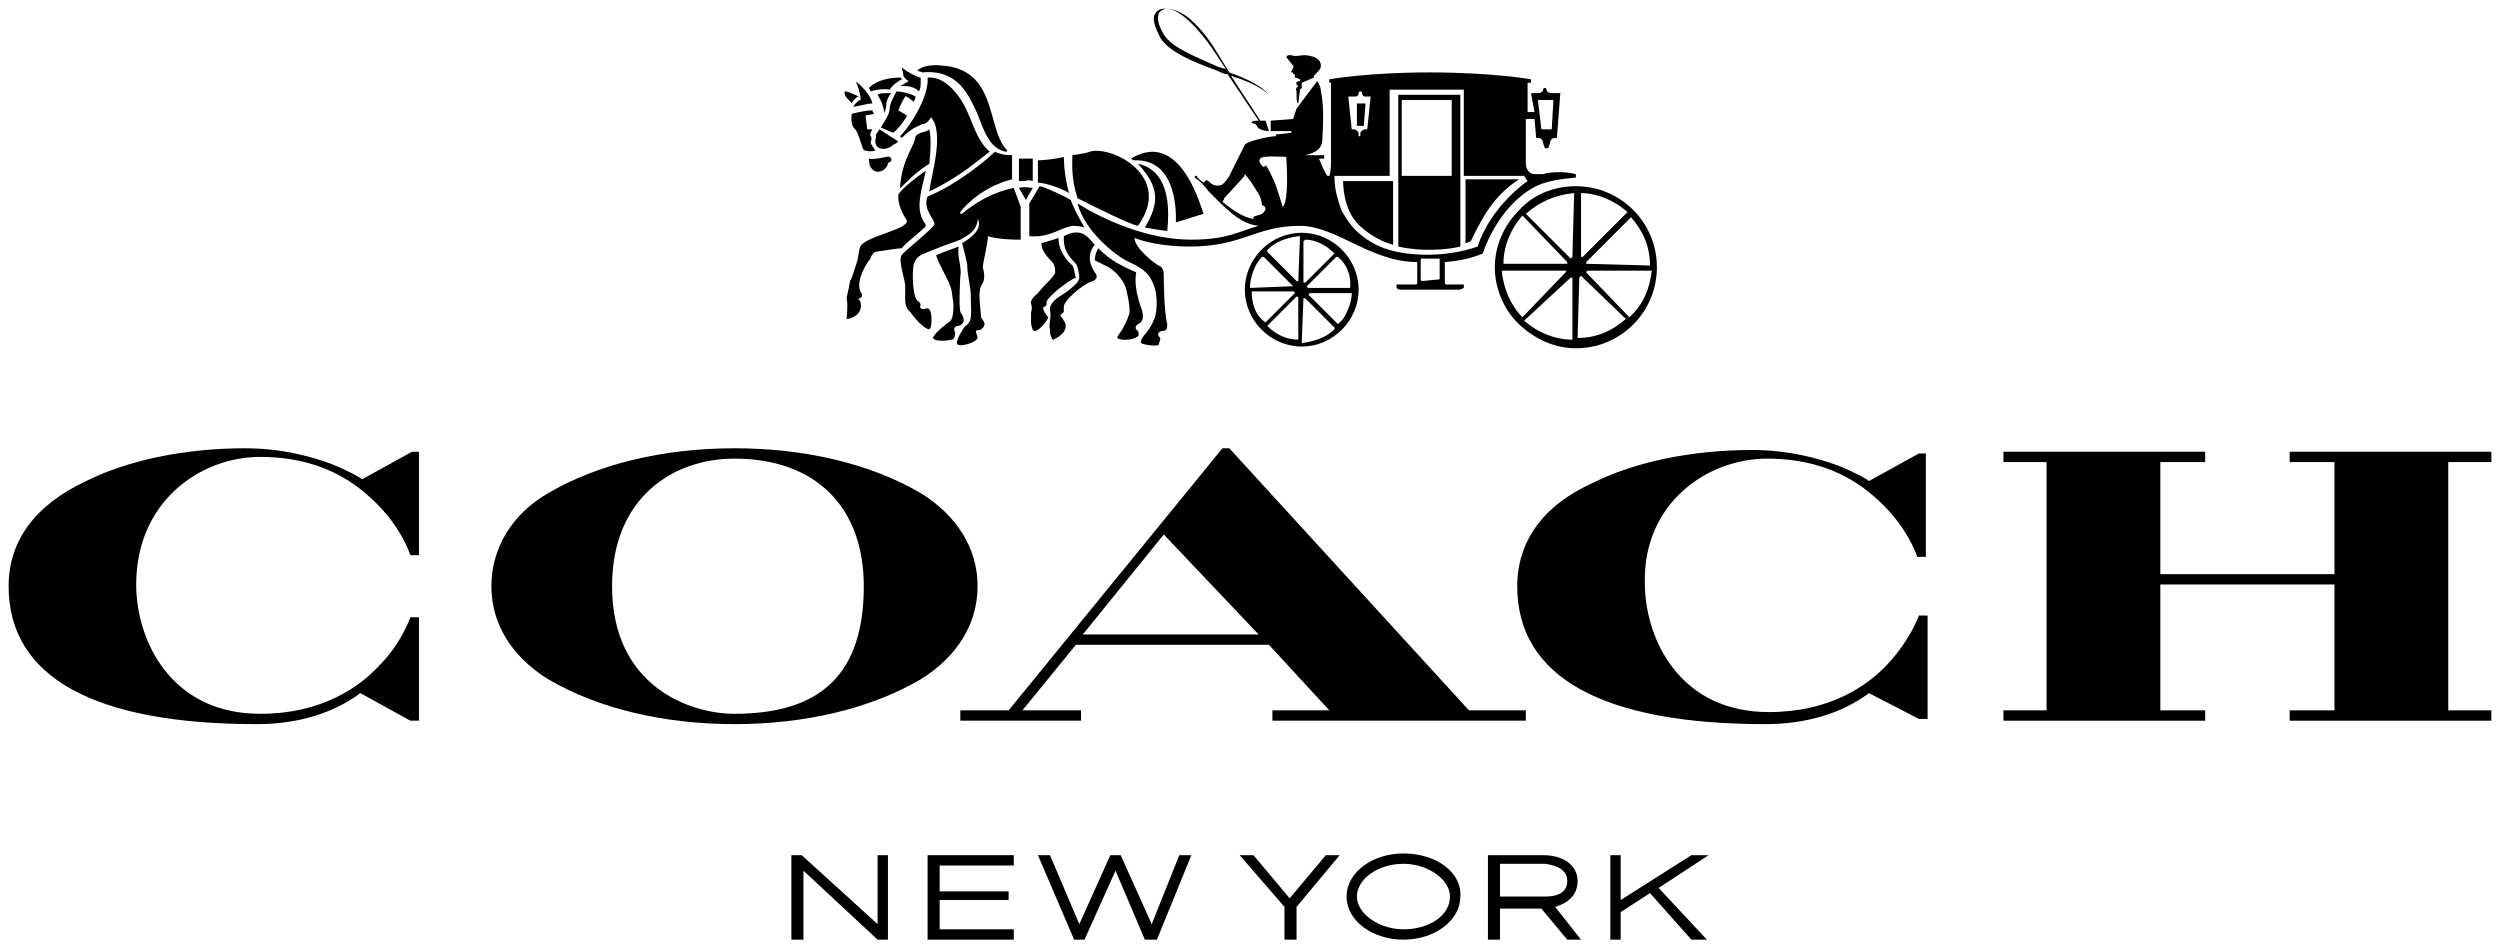 <?xml version="1.0" encoding="utf-8"?>
<!-- Generator: Adobe Illustrator 21.1.0, SVG Export Plug-In . SVG Version: 6.00 Build 0)  -->
<svg version="1.1" id="Livello_1" xmlns="http://www.w3.org/2000/svg" xmlns:xlink="http://www.w3.org/1999/xlink" x="0px" y="0px"
	 viewBox="0 0 145 54.8" style="enable-background:new 0 0 145 54.8;" xml:space="preserve">
<path d="M53.4,28.6c-2.9-1.7-6.7-2.6-10.8-2.6c-4.1,0-7.9,0.9-10.8,2.6c-2.1,1.2-3.3,3.2-3.3,5.4c0,2.2,1.2,4.1,3.3,5.4
	c2.9,1.7,6.7,2.6,10.8,2.6c4.1,0,7.9-0.9,10.8-2.6c2.1-1.3,3.3-3.2,3.3-5.4C56.7,31.8,55.5,29.9,53.4,28.6 M42.6,41.4
	c-2.6,0-7.1-1.6-7.1-7.4c0-5.1,3.5-7.4,7.1-7.4c4.7,0,7.5,2.8,7.5,7.4C50.1,39,47.7,41.4,42.6,41.4"/>
<polygon points="144.5,26.8 144.5,26.2 132.8,26.2 132.8,26.8 135.4,26.8 135.4,33.3 125.3,33.3 125.3,26.8 127.9,26.8 127.9,26.3 
	127.9,26.2 116.2,26.2 116.2,26.8 118.7,26.8 118.7,41.2 116.2,41.2 116.2,41.8 127.9,41.8 127.9,41.2 125.3,41.2 125.3,33.9 
	135.4,33.9 135.4,41.2 132.8,41.2 132.8,41.8 144.5,41.8 144.5,41.8 144.5,41.2 142,41.2 142,26.8 "/>
<path d="M71.3,26L71.3,26l-0.4,0L58.5,41.2l-2.8,0v0.6h7v-0.6l-3.4,0l3.1-3.8l11.2,0l3.5,3.8h-3.3l0,0.6h14.7v-0.6l-3.3,0L71.3,26z
	 M73,36.8l-10.2,0l4.7-5.8L73,36.8z"/>
<path d="M23.8,35.8L23.8,35.8c0,0-0.5,1.5-1.8,2.8c-1.2,1.3-3.4,2.8-6.9,2.8c-2.4,0-4.3-0.9-5.6-2.6c-1-1.3-1.6-3.1-1.6-4.9
	c0-4.8,3.7-7.4,7.2-7.4c2.4,0,4.5,0.7,6.2,2.2c1.4,1.2,2.2,2.6,2.5,3.5l0,0h0.5v-6h-0.4l-2.9,1.6c-0.1-0.1-0.8-0.5-1.8-0.9
	c-1.1-0.4-2.8-0.9-5-0.9c-3.5,0-6.8,0.7-9.2,1.9C2,29.3,0.5,31.4,0.5,34c0,5.3,5,8,14.4,8c2.3,0,4.4-0.6,6-1.8l2.9,1.6l0.5,0v-6
	L23.8,35.8z"/>
<path d="M102.5,26.6c2.4,0,4.5,0.7,6.2,2.2c1.4,1.2,2.2,2.6,2.5,3.5l0,0h0.5v-6h-0.4l-2.9,1.6c-0.1-0.1-0.8-0.5-1.8-0.9
	c-1.1-0.4-2.8-0.9-5-0.9c-3.5,0-6.8,0.7-9.2,1.9C89.5,29.3,88,31.4,88,34c0,5.3,5,8,14.4,8c2.3,0,4.4-0.6,6-1.8l2.9,1.5l0.5,0v-6
	h-0.5l0,0c0,0-0.5,1.4-1.8,2.8c-1.2,1.3-3.4,2.8-6.9,2.8c-2.4,0-4.3-0.9-5.6-2.6c-1-1.3-1.6-3.1-1.6-4.9
	C95.3,29.2,99,26.6,102.5,26.6"/>
<polygon points="99.1,49.6 98.1,49.6 94,52.2 94,49.6 93.4,49.6 93.4,54.5 94,54.5 94,52.9 95.7,51.8 98.1,54.5 99,54.5 96.2,51.5 
	"/>
<path d="M91.5,51.1c0-0.9-0.8-1.5-2-1.5h-3.2v4.9H87v-1.8h2.4l1.5,1.8h0.8l-1.5-1.9C90.5,52.5,91.5,52.2,91.5,51.1 M90.9,51.1
	c0,0.4-0.2,0.9-1.3,0.9H87v-1.9h2.6C90.4,50.2,90.9,50.5,90.9,51.1"/>
<polygon points="50.9,53.6 46.5,49.6 45.9,49.6 45.9,54.5 46.6,54.5 46.6,50.5 50.9,54.5 51.5,54.5 51.5,49.6 50.9,49.6 "/>
<polygon points="53.8,54.5 58.8,54.5 58.8,53.9 54.5,53.9 54.5,52.2 58.5,52.2 58.5,51.7 54.5,51.7 54.5,50.2 58.8,50.2 58.8,49.6 
	53.8,49.6 "/>
<polygon points="74.8,52.1 72.7,49.6 71.9,49.6 74.5,52.6 74.5,54.5 75.2,54.5 75.2,52.6 77.7,49.6 76.9,49.6 "/>
<path d="M81.4,49.5c-1.8,0-3.3,1.1-3.3,2.5s1.5,2.5,3.3,2.5c1.8,0,3.3-1.1,3.3-2.5C84.8,50.6,83.3,49.5,81.4,49.5 M81.4,53.9
	c-1.4,0-2.7-0.9-2.7-1.9s1.2-1.9,2.7-1.9c1.4,0,2.7,0.9,2.7,1.9C84.1,53.1,82.9,53.9,81.4,53.9"/>
<polygon points="66.8,53.6 65,49.6 64.4,49.6 62.6,53.6 60.9,49.6 60.2,49.6 62.3,54.5 62.9,54.5 64.7,50.5 66.4,54.5 67.1,54.5 
	69.1,49.6 68.4,49.6 "/>
<path d="M59.5,11.6l0.4-0.7c-0.1,0-0.5-0.1-0.8,0L59.5,11.6"/>
<path d="M62,11.2c-0.3-1.1-0.3-2.1-0.3-2.1c-0.3,0.1-1.2,0.2-1.5,0.2l0,1.3C60.8,10.6,61.9,11.1,62,11.2"/>
<path d="M59.9,10.5l0-1.3c-0.3,0-0.5,0-0.8,0v1.3c0,0,0.3,0,0.4,0C59.6,10.4,59.9,10.5,59.9,10.5"/>
<path d="M66,13.1c2.1-2.9-1.6-4.7-2.8-4.3c-0.2,0.1-1,0.2-1,0.2c0,0.4-0.1,1.3,0.3,2.5C63.7,12.1,65.5,13,66,13.1"/>
<path d="M63.5,14.2c-0.3-0.3-0.7-1.1-1.8-0.5c0,0.5,0,0.9,0.7,1.6c0.1,0.1,0.2,0.6,0.2,0.8c0,0.4-1,1-1.3,1.2
	c-0.5,0.4-0.4,0.7-0.4,0.7c0.1,0.4-0.1,0.8,0,1.1c0,0.2,0,0.3,0.1,0.5c0,0,0,0.1,0.1,0.1c0.2-0.1,0.8-0.4,0.7-0.9
	c0-0.1-0.3-0.5-0.3-0.5c0-0.1,0.1-0.1,0.2-0.2c0-0.1,0-0.2,0-0.3c0-0.4,1.2-1.4,1.7-1.5c0.4-0.2,0.1-0.5,0.1-0.5
	C62.9,14.9,63.4,14.3,63.5,14.2"/>
<path d="M58.8,10.9c-0.5,0.1-1.7,0.4-3,1.5c0,0-0.1,0-0.1,0s0,0,0-0.1c0,0,1-1.4,3-1.9l0-1.4c-0.5,0-0.8-0.1-1-0.2
	c-0.5,0.5-2.2,1.9-3.9,2.6c-0.3,0.7,0.4,1.3,0.4,1.6c0,0.2-1.8,1.6-1.9,1.8c-0.2,0.3,0.1,1.1,0.2,1.7c0,0,0,0.9,0,0.9
	c0,0.5,0.3,0.7,0.3,0.7c0.2,0.3,0.8,1,1.1,1c0,0,0,0,0,0c0.2-0.1,0.2-1.4-0.2-1.2h0h0c-0.3,0.1-0.4-0.1-0.3-0.2
	c0-0.1-0.1-0.2-0.1-0.2c-0.4-0.1-0.4-1.8-0.3-2.2c0.2-0.5,0.4-0.5,1.1-0.8c1-0.4,1.1-0.4,1.6-0.6c0.3-0.2,0.9-0.4,1-1.1
	c0,0,0,0,0-0.1c0,0,0,0,0,0s0.5,0.6-0.9,1.4c0.1,0.4,0.3,1.1,0.3,1.3c0,0.5,0.2,1.3,0.2,1.6c0,0.6,0.1,1.5-0.1,1.7
	c-0.1,0.2-0.3,0.2-0.4,0.5c-0.1,0.1-0.3,0.5-0.3,0.7c0,0.3,1.1,0,1.2-0.3c0-0.1-0.1-0.3-0.1-0.4c0.1-0.1,0.2,0,0.3-0.1
	c0.4-0.3,0.1-0.5,0-0.7c0-0.3-0.2-1.4,0-1.8c0.1-0.2,0.3-0.4,0.1-1.1c0-0.2,0.3-1.4,0.3-1.8c0.3,0.1,0.9,0.2,1.9,0.2
	c0-0.4,0-0.6,0-1.9L58.8,10.9z"/>
<path d="M62.2,13.1c0.2,0,0.4,0,0.7,0.1c-0.4-0.7-0.6-1.1-0.8-1.6c-0.3-0.2-1.6-0.8-1.8-0.8l-0.6,1c0,1.3,0,1.5,0,1.9
	C60.9,13.8,61.5,13.2,62.2,13.1"/>
<path d="M66.4,13.2c0.1,0,0.5,0.1,1.3,0.2C68,10.6,67,9.7,66,9.5C67.2,10.8,67.3,11.7,66.4,13.2"/>
<path d="M51.4,6.1c0-0.2,0.1-0.5,0.3-0.7c-0.4,0-0.7,0-0.8,0.1c0.1,0.2,0.3,0.4,0.4,1.1c0,0,0,0,0,0C51.3,6.4,51.4,6.4,51.4,6.1"/>
<path d="M50.5,8.3c0-0.1,0.1-0.3,0-0.4c-0.1-0.1,0.1-0.4,0.1-0.4c-0.1,0-0.2,0-0.3,0c0,0-0.1-0.8-0.1-0.8s0.5-0.1,0.5-0.1
	c0,0-0.1-0.1-0.1-0.2c-0.3,0-0.8,0.1-1.2,0.2c-0.1,0.7,0.2,0.9,0.2,0.9c0.2,0.2,0.4,1.1,0.5,1.2c0.2,0.1,0.6,0.1,0.7,0
	C50.8,8.8,50.6,8.5,50.5,8.3"/>
<path d="M53.9,7.5c-0.2,0.2-0.5,0.1-0.8,0.4c0,0.5-0.8,1.3-0.9,3c0,0.1,0.7-0.8,1.7-1.4C54,8.6,54,7.9,53.9,7.5"/>
<path d="M50.4,9.2c0,0,0,0.4,0.1,0.5c0.3,0.5,0.9,0.2,1-0.2c0-0.1,0.2-0.1,0.2-0.2c0-0.1,0-0.1-0.1-0.2C51.6,9,50.8,9.3,50.4,9.2"/>
<path d="M49.9,5.8c-0.1,0-0.4,0.3-0.4,0.4c0,0.1,0-0.1,0,0c0.1,0,0.8-0.2,1.1-0.2c-0.1-0.5-0.7-1.1-1-1.3C49.7,4.7,50,5.8,49.9,5.8"
	/>
<path d="M52.3,4.6c0,0,0-0.1-0.1-0.1c-1.3,0-1.8,0.6-1.8,0.6l0.1,0.2c0,0,0.6-0.2,1.1-0.1C51.8,4.9,52.1,4.7,52.3,4.6"/>
<path d="M53.7,13.1c0,0,0-0.1-0.1-0.2c-0.5-0.8-0.2-1.7,0.1-3c-0.3,0.2-1.4,1-1.6,1.4c0,0.3,0,0.7,0.5,1.5c0.1,0.5-2.4,0.9-2.7,1.5
	c-0.1,0.2-0.1,0.6-0.2,0.9c-0.1,0.3-0.3,1-0.4,1.1c0,0.1-0.2,1-0.2,1c0.1,0.3,0,1.2,0,1.2c0.3,0,1-0.3,0.8-1c0-0.1-0.1-0.1-0.1-0.1
	c-0.1-0.1,0.4-0.1,0.1-0.5c-0.3-0.7,0.5-1.8,0.5-1.8c0.1,0,0.1-0.4,0.4-0.5c0.1,0,1.2-0.2,1.5-0.2C52.5,14.1,53.7,13.2,53.7,13.1"/>
<path d="M62.2,15.4c-0.9-0.8-0.8-1.6-0.8-1.6c-0.3,0.1-0.6,0.2-1,0.3c0,0.6,0.6,1,0.7,1.2c0.1,0.2,0.1,0.3,0.1,0.5
	c0,0.2-0.8,0.9-1,1.2c-0.5,0.4-0.4,0.6-0.4,0.6c0.1,0.3,0,0.5,0,0.5c0,0.2,0,0.4,0,0.6c0,0.2,0.1,0.5,0.2,0.5c0.3,0,0.8-0.7,0.8-0.8
	c-0.1-0.1-0.3-0.4-0.3-0.5c0-0.1,0.1-0.1,0.2-0.2c0-0.1,0-0.2,0-0.2c0.1-0.3,1.2-1.2,1.7-1.4C62.3,15.8,62.3,15.5,62.2,15.4"/>
<path d="M54.3,14.8c0.1,0.5,0.8,1.5,0.9,2.1c0,0.1,0.1,0.6,0.1,0.8c0,0.3,0,0.9-0.3,1c-0.1,0.1-0.7,0.5-0.9,0.9
	c0.2,0.3,1.1,0.1,1.1,0.1c0.2,0,0.2-0.4,0.2-0.4c-0.2-0.4,0.2-0.4,0.2-0.4h0c0.6-0.2,0.1-0.8,0.1-0.8c-0.1-0.4,0-2.1,0-2.1
	c0.1-0.5-0.2-1.1-0.1-1.7C55.1,14.5,55,14.5,54.3,14.8"/>
<path d="M65.6,9.2c0.1,0.1,0.2,0.1,0.2,0.1c2.6-0.1,2.4,3.4,2.4,3.6l1.6-0.5C68.4,7.9,66.4,8.7,65.6,9.2"/>
<polygon points="53.8,11.4 53.8,11.4 53.8,11.4 "/>
<path d="M53.8,11.4L53.8,11.4L53.8,11.4z"/>
<path d="M66.2,17.9c-0.5-1.4-0.3-2-0.3-2.1c-0.9-0.4-1.5-0.7-2.2-1.4c0,0,0,0,0,0c0,0-0.2,0.3-0.2,0.7c0.4,0.2,0.8,0.4,0.8,0.4
	c0.8,0.5,1,1.2,1,1.2c0.3,1.2,0.2,1.5,0.2,1.5c-0.1,0.3-0.2,0.5-0.2,0.5c-0.1,0.2-0.2,0.4-0.2,0.4c-0.3,0.4-0.3,0.5-0.3,0.5
	c0.2,0.2,1,0.1,1.2-0.1c0.1-0.1,0-0.3,0-0.3C65.7,19,66,18.8,66,18.8C66.5,18.6,66.2,17.9,66.2,17.9"/>
<path d="M53.3,5.3c0.1-0.2,0.1-0.3,0.1-0.6c0-0.1,0-0.1,0-0.2c-0.1,0-0.8-0.3-1.1-0.6c0,0,0.1,0.4,0.1,0.5c0.1,0.2,0.3,0.3,0.3,0.3
	S52.4,4.9,52.2,5C52.3,5,52.9,4.9,53.3,5.3"/>
<path d="M51.8,7.7L51.8,7.7c0.3-0.2,0.8-0.9,0.8-1l-0.5-0.3c0,0,0,0,0,0c0.2-0.5,0.4-0.8,0.4-0.8c0-0.1,0.5,0.3,0.5,0.3
	c0.1-0.2,0.1-0.2,0.1-0.3c-0.3-0.2-0.9-0.3-1.1-0.3c-0.1,0.2-0.4,0.7-0.4,1c0,0.4-0.5,1-0.5,1.1L51.8,7.7z"/>
<path d="M51,7.5c0,0-0.1,0.2-0.2,0.3c0,0.1,0,0.1,0,0.2c-0.2,0.7,0.6,0.8,1,0.4c0,0,0.2-0.1,0.2-0.1c0.1-0.1,0.1-0.1,0.1-0.1L51,7.5
	z"/>
<path d="M56.6,6.4c0.2,0.4,0.5,1.5,1,2c0.4,0.4,0.8,0.4,0.8,0.4l0-0.1c-1.2-1.2-0.5-4.7-3.8-4.9c-1.1-0.1-1.4,0.3-1.4,0.3l0.3,0.1
	C55.6,4,56.2,5.6,56.6,6.4"/>
<path d="M56.2,6.7c-0.3-0.8-1.2-2.3-2.4-2.2c0.1,1-0.9,2.7-1.6,3.4L52.3,8c0.4-0.4,0.7-0.6,1.2-0.8C53.8,7.2,54,6.8,54,6.8
	c0.8,0.9,0,3.4-0.1,4.3c1.7-0.8,2.7-1.7,3.5-2.3C56.7,8.2,56.4,7.1,56.2,6.7"/>
<path d="M49.4,6c0-0.1,0.3-0.4,0.4-0.4c-0.2-0.1-0.6-0.3-0.8-0.3l0,0C48.9,5.6,49.3,5.8,49.4,6"/>
<path d="M78.2,12.1c0.2,0.5,0.5,0.9,0.9,1.2c0.5,0.4,1,0.7,1.7,0.9v-3.7h-2.9C77.9,11,78,11.6,78.2,12.1"/>
<path d="M85,10.4v3.7c0.3-0.1,0,0,0.3-0.1c0.9-1.9,1.6-2.8,2.8-3.6H85z"/>
<path d="M89.5,10.1c-0.2,0-0.4,0-0.5,0c-0.3,0-0.5-0.3-0.5-0.6c0-0.1,0-1.9,0-2.6H89l0.1,1.1h0.1c0.3,0,0.3,0.3,0.3,0.3l0.1,0.3h0.2
	l0.1-0.3c0,0,0-0.3,0.3-0.3h0.1l0.2-2.6H90c-0.3,0-0.3-0.2-0.3-0.2s0-0.1-0.1-0.1c-0.1,0-0.1,0.1-0.1,0.1s0,0.2-0.3,0.2h-0.4L89,6.5
	h-0.4c0-0.3,0-1.7,0-1.7v0h0.2c0,0,0,0,0-0.1c0-0.1,0-0.1,0-0.1c0,0-2.2-0.4-5.9-0.4c-3.6,0-5.8,0.4-5.8,0.4c0,0,0,0,0,0.1
	c0,0.1,0,0.1,0,0.1h0.1v4.5c0,0,0,0.7-0.1,0.9c0,0-0.1,0-0.1,0c-0.1,0-0.5-1-0.5-1h0.3c0,0,0,0,0-0.1c0-0.1,0-0.1,0-0.1h-1.1
	c0.9-0.2,1-0.6,1-1c0.1-1.8,0-2.2-0.1-2.8c0-0.2-0.2-0.5-0.2-0.5l-1.2,1.6L75,6.9L73.7,7l0,0.6l1.2,0l0,0.1c0,0-0.8,0.1-0.9,0.1
	c0,0,0,0.1,0,0.1c-0.4,0-1.7,0.3-1.8,0.5C72,8.8,71.5,9.8,71.4,10c-0.1,0.3-0.4,0.6-0.5,0.7c-0.2,0.1-0.5,0.1-0.7-0.1
	c-0.1-0.1-0.2-0.2-0.3-0.1c0,0-0.1,0.1-0.1,0.1c-0.1-0.1-0.3-0.2-0.4-0.4c0,0,0,0-0.1,0c0,0,0,0.1,0,0.1c0.3,0.2,0.6,0.5,0.8,0.8
	C71,12,71.9,13,73,13.1c-1.1,0.3-1.8,0.8-3.9,0.8c-2.5,0-5-1.1-6.6-2.1c0.4,1.6,2.2,3,2.8,3.3c0.8,0.4,1.3,0.6,1.6,1.4
	c0.3,0.7,0.2,1.8,0,2.1c-0.1,0.3-0.4,0.7-0.5,0.8c-0.1,0.1-0.3,0.4-0.2,0.5c0.1,0.1,0.9,0.2,1,0.1c0,0,0.1-0.3,0.1-0.4
	c0,0-0.1-0.1-0.1-0.1c-0.1-0.2,0.1-0.3,0.2-0.3c0.3,0,0.3-0.2,0.3-0.4c-0.2-0.8-0.2-2.7-0.2-2.7c0-0.3,0-0.6-0.3-0.7
	c-0.2-0.1-1.4-1-1.4-1.6c0.5,0.2,1.6,0.5,3.2,0.5c3.1,0,3.8-1.2,6.4-1.2c2.1,0,4.1,2.1,6.8,2.1l0,1.2c0,0,0,0.1-0.1,0.1H81
	c0,0,0,0,0,0.1c0,0,0,0.1,0,0.1s0.1,0.1,0.2,0.1h3.5c0,0,0.2-0.1,0.2-0.1s0,0,0-0.1c0,0,0-0.1,0-0.1h-1c0,0-0.1,0-0.1-0.1v0l0-1.2
	c1.4-0.1,2.2-0.5,2.2-0.5c0,0,0.8-2.6,2.9-3.8c0.7-0.4,1.5-0.5,2.5-0.6c0,0,0,0,0-0.1c0-0.1,0-0.1,0-0.1C90.7,9.9,89.7,10,89.5,10.1
	 M73.3,12.3c-0.1,0.2-0.6,0.2-0.6,0.3c0,0.1,0,0.1,0,0.1c-0.6-0.1-1.2-0.5-1.8-1c0,0,0.1-0.1,0.1-0.2c0.2-0.2,1-1.1,1.1-1.2
	c0,0,0.1-0.1,0.1-0.2c0.2,0.2,0.6,0.8,0.7,1c0.2,0.2,0.3,0.7,0.3,0.8C73.5,12,73.4,12.2,73.3,12.3 M74.4,12L74.4,12
	c-0.1-0.3-0.4-1.3-0.5-1.5c-0.1-0.2-0.4-0.9-0.5-0.9c0,0-0.1,0.1-0.1,0.1s-0.4-0.3-0.2-0.5c0.1-0.2,1.3-0.1,1.5-0.1
	C74.6,9.1,74.8,11.6,74.4,12 M89.2,5.8h0.9l-0.1,1.7h-0.6L89.2,5.8z M78.6,5.6c0.2,0,0.2-0.2,0.2-0.2s0-0.1,0.1-0.1
	c0.1,0,0.1,0.1,0.1,0.1s0,0.2,0.2,0.2l0.3,0l-0.2,1.9h-0.1c-0.2,0-0.3,0.2-0.3,0.2l0,0.2h-0.1l0-0.2c0,0-0.1-0.2-0.3-0.2h-0.1
	l-0.2-1.9H78.6z M83.5,16.2C83.5,16.2,83.5,16.3,83.5,16.2l-1,0.1c0,0-0.1,0-0.1-0.1c0,0,0,0,0,0l0-1.2c0.2,0,0.9,0,1.1,0L83.5,16.2
	z M85.7,14.3L85.7,14.3c-2,0.7-4.1,0.5-5.1,0.2c-0.7-0.2-1.2-0.5-1.7-0.9c-0.5-0.4-0.8-0.9-1.1-1.4c-0.2-0.6-0.4-1.2-0.4-1.9l0-0.1
	h3.2l0-5l4.3,0v5l3.5,0l0.2,0.3C88.6,10.5,86.5,11.9,85.7,14.3"/>
<path d="M81.1,5.5v8.8c1.3,0.3,2.8,0.2,3.6,0c0-1.9,0-8.8,0-8.8L81.1,5.5z M84.3,10.2c0,0-0.5,0-1.5,0c-0.9,0-1.5,0-1.5,0V5.8l2.9,0
	V10.2z"/>
<polygon points="79.1,7.3 79.2,6 78.7,6 78.7,7.3 "/>
<path d="M91.4,10.8C91.4,10.8,91.4,10.8,91.4,10.8L91.4,10.8c-1.3,0-2.5,0.5-3.3,1.4c-0.9,0.9-1.4,2.1-1.4,3.3
	c0,1.2,0.5,2.4,1.3,3.2c0.1,0.1,0.1,0.1,0.2,0.2c0.9,0.8,2,1.3,3.2,1.3c2.6,0,4.7-2.1,4.7-4.7C96.1,12.9,94,10.8,91.4,10.8
	 M94.4,12.3C94.4,12.3,94.4,12.4,94.4,12.3l-2.6,2.6l0,0l0,0l0,0c0,0,0,0-0.1,0l0,0l0,0l0,0l0,0c0,0,0,0,0,0l0,0l0,0c0,0,0,0,0,0
	l0,0l0-3.7c0,0,0,0,0,0C92.6,11.2,93.6,11.6,94.4,12.3L94.4,12.3L94.4,12.3z M91.6,16.1L91.6,16.1L91.6,16.1
	C91.6,16.1,91.6,16.1,91.6,16.1L91.6,16.1C91.6,16.1,91.6,16.1,91.6,16.1L91.6,16.1C91.6,16.1,91.6,16.1,91.6,16.1L91.6,16.1
	C91.6,16.1,91.6,16.1,91.6,16.1L91.6,16.1C91.6,16.1,91.6,16.1,91.6,16.1L91.6,16.1C91.7,16.1,91.7,16.1,91.6,16.1
	C91.7,16,91.7,16,91.6,16.1L91.6,16.1C91.7,16.1,91.7,16.1,91.6,16.1c0.1-0.1,0.1-0.1,0.1-0.1c0,0,0,0,0,0l0,0l2.6,2.5c0,0,0,0,0,0
	c-0.8,0.7-1.7,1.1-2.8,1.1c0,0,0,0,0,0L91.6,16.1z M94.5,18.4L92,15.8l0,0l0,0l0,0c0,0,0,0,0,0v0c0,0,0-0.1,0.1-0.1l3.7,0l0,0
	C95.7,16.7,95.3,17.7,94.5,18.4C94.5,18.4,94.5,18.4,94.5,18.4 M92,15.3L92,15.3L92,15.3C92,15.3,92,15.3,92,15.3
	C92,15.2,92,15.2,92,15.2l2.6-2.6c0,0,0,0,0,0c0.7,0.8,1.1,1.7,1.1,2.8c0,0,0,0,0,0L92,15.3z M91.1,16.1L91.1,16.1L91.1,16.1
	C91.1,16.1,91.1,16.1,91.1,16.1C91.1,16.1,91.1,16.1,91.1,16.1L91.1,16.1C91.1,16.1,91.1,16,91.1,16.1L91.1,16.1L91.1,16.1
	C91.2,16,91.2,16,91.1,16.1C91.2,16,91.2,16,91.1,16.1c0.1,0,0.1,0,0.1,0l0,3.6c0,0,0,0,0,0c-1,0-2-0.4-2.8-1.1c0,0,0,0,0,0
	L91.1,16.1z M91.2,14.9L91.2,14.9C91.2,14.9,91.2,14.9,91.2,14.9L91.2,14.9C91.2,14.9,91.2,14.9,91.2,14.9L91.2,14.9
	c-0.1,0.1-0.1,0.1-0.1,0.1c0,0,0,0,0,0l0,0h0l-2.6-2.6c0,0,0,0,0,0c0.8-0.7,1.7-1.1,2.8-1.2c0,0,0,0,0,0L91.2,14.9z M90.8,15.8
	l-2.5,2.6c0,0,0,0,0,0h0c-0.7-0.7-1.1-1.7-1.2-2.7h0l0,0c0,0,0,0,0,0l3.7,0h0C90.8,15.7,90.9,15.7,90.8,15.8
	C90.9,15.8,90.9,15.8,90.8,15.8L90.8,15.8C90.9,15.8,90.9,15.8,90.8,15.8L90.8,15.8z M90.9,15.2C90.9,15.2,90.9,15.2,90.9,15.2
	L90.9,15.2L90.9,15.2C90.9,15.2,90.9,15.3,90.9,15.2L90.9,15.2C90.9,15.3,90.9,15.3,90.9,15.2L90.9,15.2L90.9,15.2
	c0,0.1,0,0.1,0,0.1l0,0c0,0,0,0,0,0c0,0,0,0,0,0l0,0l-3.7,0c0,0,0,0,0,0l0,0c0-1,0.4-2,1.1-2.8c0,0,0,0,0,0L90.9,15.2L90.9,15.2
	L90.9,15.2L90.9,15.2z"/>
<path d="M73.6,5.5c-0.4-0.5-1.2-0.9-2.3-1.3l-0.8-1.3c0,0,0,0,0,0c-0.5-0.8-1-1.4-1.6-1.9c-0.4-0.3-0.9-0.5-1.3-0.5c0,0,0,0,0,0
	c-0.3,0-0.5,0.1-0.6,0.3c-0.2,0.3,0,0.8,0.3,1.4c0.5,0.8,1.9,1.4,3.3,1.9c0.2,0.1,0.4,0.2,0.6,0.2L73,7c-0.2,0-0.4,0-0.4,0.1
	c0,0.1,0.2,0,0.3,0.2c0.1,0.3,0.7,0.3,0.7,0.3L73.4,7c0,0-0.1,0-0.3,0l-1.7-2.6C72.4,4.7,73.2,5.1,73.6,5.5
	C73.6,5.5,73.6,5.5,73.6,5.5C73.6,5.5,73.6,5.5,73.6,5.5C73.6,5.5,73.6,5.5,73.6,5.5 M70.7,3.9C69.4,3.3,68,2.8,67.5,2
	c-0.3-0.5-0.4-0.9-0.3-1.2c0.1-0.2,0.2-0.2,0.4-0.3h0c0.9,0,2,1.3,2.7,2.3c0,0,0,0,0,0l0,0L71.1,4C71,4,70.8,3.9,70.7,3.9"/>
<path d="M75.3,6l0.1-0.8l0.1-0.1l0-0.3l0.7-0.3c0-0.1,0-0.1,0.1-0.2c0.1-0.1,0.3-0.3,0.3-0.4c0.1-0.5-0.5-0.7-1-0.7
	c-0.1,0-0.5,0.1-0.7,0c-0.1,0-0.2,0-0.2,0l-0.1,0.1c0,0,0.3,0.4,0.4,0.5c0.1,0.1-0.2,0.4-0.1,0.4c0,0,0.1,0,0.1,0c0,0,0,0.1,0,0.1
	c0,0,0,0,0.1,0c0,0,0,0.2,0,0.2c0.1,0,0.3,0.1,0.3,0.1c0,0,0,0,0,0.1c0,0-0.3,0-0.2,0.2c0.1,0.1,0.1,0.1,0.1,0.1
	c0,0-0.2,0.1-0.1,0.3C75.2,5.7,75.2,6,75.3,6L75.3,6z"/>
<path d="M75.5,13.5c-1.8,0-3.3,1.5-3.3,3.3c0,1.8,1.5,3.3,3.3,3.3c1.8,0,3.3-1.5,3.3-3.3C78.8,15,77.3,13.5,75.5,13.5 M77.4,14.7
	l-1.7,1.7l0,0l0,0c0,0,0,0-0.1,0l0,0l0,0l0,0l0,0l0,0l0,0c0,0,0,0,0,0l0-2.4c0,0,0,0,0.1-0.1C76.3,13.9,76.9,14.2,77.4,14.7
	C77.4,14.7,77.4,14.7,77.4,14.7 M75.6,17.3L75.6,17.3L75.6,17.3C75.6,17.3,75.6,17.3,75.6,17.3L75.6,17.3
	C75.6,17.3,75.6,17.3,75.6,17.3L75.6,17.3C75.6,17.3,75.6,17.3,75.6,17.3L75.6,17.3C75.6,17.3,75.6,17.3,75.6,17.3
	C75.6,17.2,75.6,17.2,75.6,17.3L75.6,17.3C75.7,17.2,75.7,17.2,75.6,17.3L75.6,17.3L75.6,17.3C75.7,17.2,75.7,17.2,75.6,17.3
	C75.7,17.3,75.7,17.3,75.6,17.3l0.1,0l1.7,1.7c0,0,0,0,0,0.1c-0.5,0.5-1.2,0.7-1.9,0.8c0,0,0,0,0,0L75.6,17.3z M77.6,18.8l-1.7-1.7
	l0,0l0,0l0,0c0,0,0,0,0,0l0,0c0,0,0-0.1,0.1-0.1l2.4,0c0,0,0,0,0,0c0,0.5-0.2,1-0.5,1.5C77.8,18.6,77.7,18.7,77.6,18.8
	C77.6,18.8,77.6,18.8,77.6,18.8 M78.3,16.7l-2.4,0h0c0,0-0.1,0-0.1-0.1c0,0,0,0,0,0l1.7-1.7c0,0,0.1,0,0.1,0
	C78.1,15.3,78.4,16,78.3,16.7C78.4,16.7,78.4,16.7,78.3,16.7 M73.5,18.9l1.7-1.7l0,0l0,0c0,0,0,0,0,0l0,0c0,0,0,0,0,0l0,0
	c0,0,0,0,0,0l0,0c0,0,0,0,0,0c0,0,0,0,0,0h0c0,0,0.1,0,0.1,0.1l0,2.4c0,0,0,0,0,0C74.6,19.7,74,19.4,73.5,18.9
	C73.5,18.9,73.5,18.9,73.5,18.9 M75.3,16.3L75.3,16.3C75.3,16.3,75.3,16.4,75.3,16.3L75.3,16.3C75.3,16.4,75.3,16.4,75.3,16.3
	L75.3,16.3C75.3,16.4,75.2,16.4,75.3,16.3C75.2,16.4,75.2,16.4,75.3,16.3l-0.1,0l-1.7-1.7c0,0,0,0,0-0.1c0.5-0.5,1.1-0.7,1.8-0.8
	c0,0,0,0,0.1,0L75.3,16.3z M75,16.6C75,16.6,75,16.6,75,16.6L75,16.6L75,16.6C75,16.6,75,16.6,75,16.6L75,16.6
	C75,16.6,75,16.6,75,16.6L75,16.6C75,16.6,75,16.6,75,16.6L75,16.6L75,16.6C75,16.7,75,16.7,75,16.6C75,16.7,75,16.7,75,16.6
	l-2.5,0.1c0,0,0,0,0,0c0-0.4,0.1-0.7,0.2-1c0.1-0.3,0.3-0.6,0.5-0.8c0,0,0,0,0.1,0L75,16.6L75,16.6L75,16.6L75,16.6z M72.6,16.9
	l2.4,0h0c0,0,0.1,0,0.1,0.1c0,0,0,0,0,0l0,0c0,0,0,0,0,0l-1.7,1.7c0,0,0,0,0,0h0C72.8,18.3,72.6,17.6,72.6,16.9
	C72.5,16.9,72.6,16.9,72.6,16.9"/>
<path d="M83.5,10.7c0,0.2-0.1,0.2-0.1,0.2h-0.5h-0.5c0,0-0.1-0.1-0.1-0.2v-0.2h1.1V10.7z"/>
</svg>
